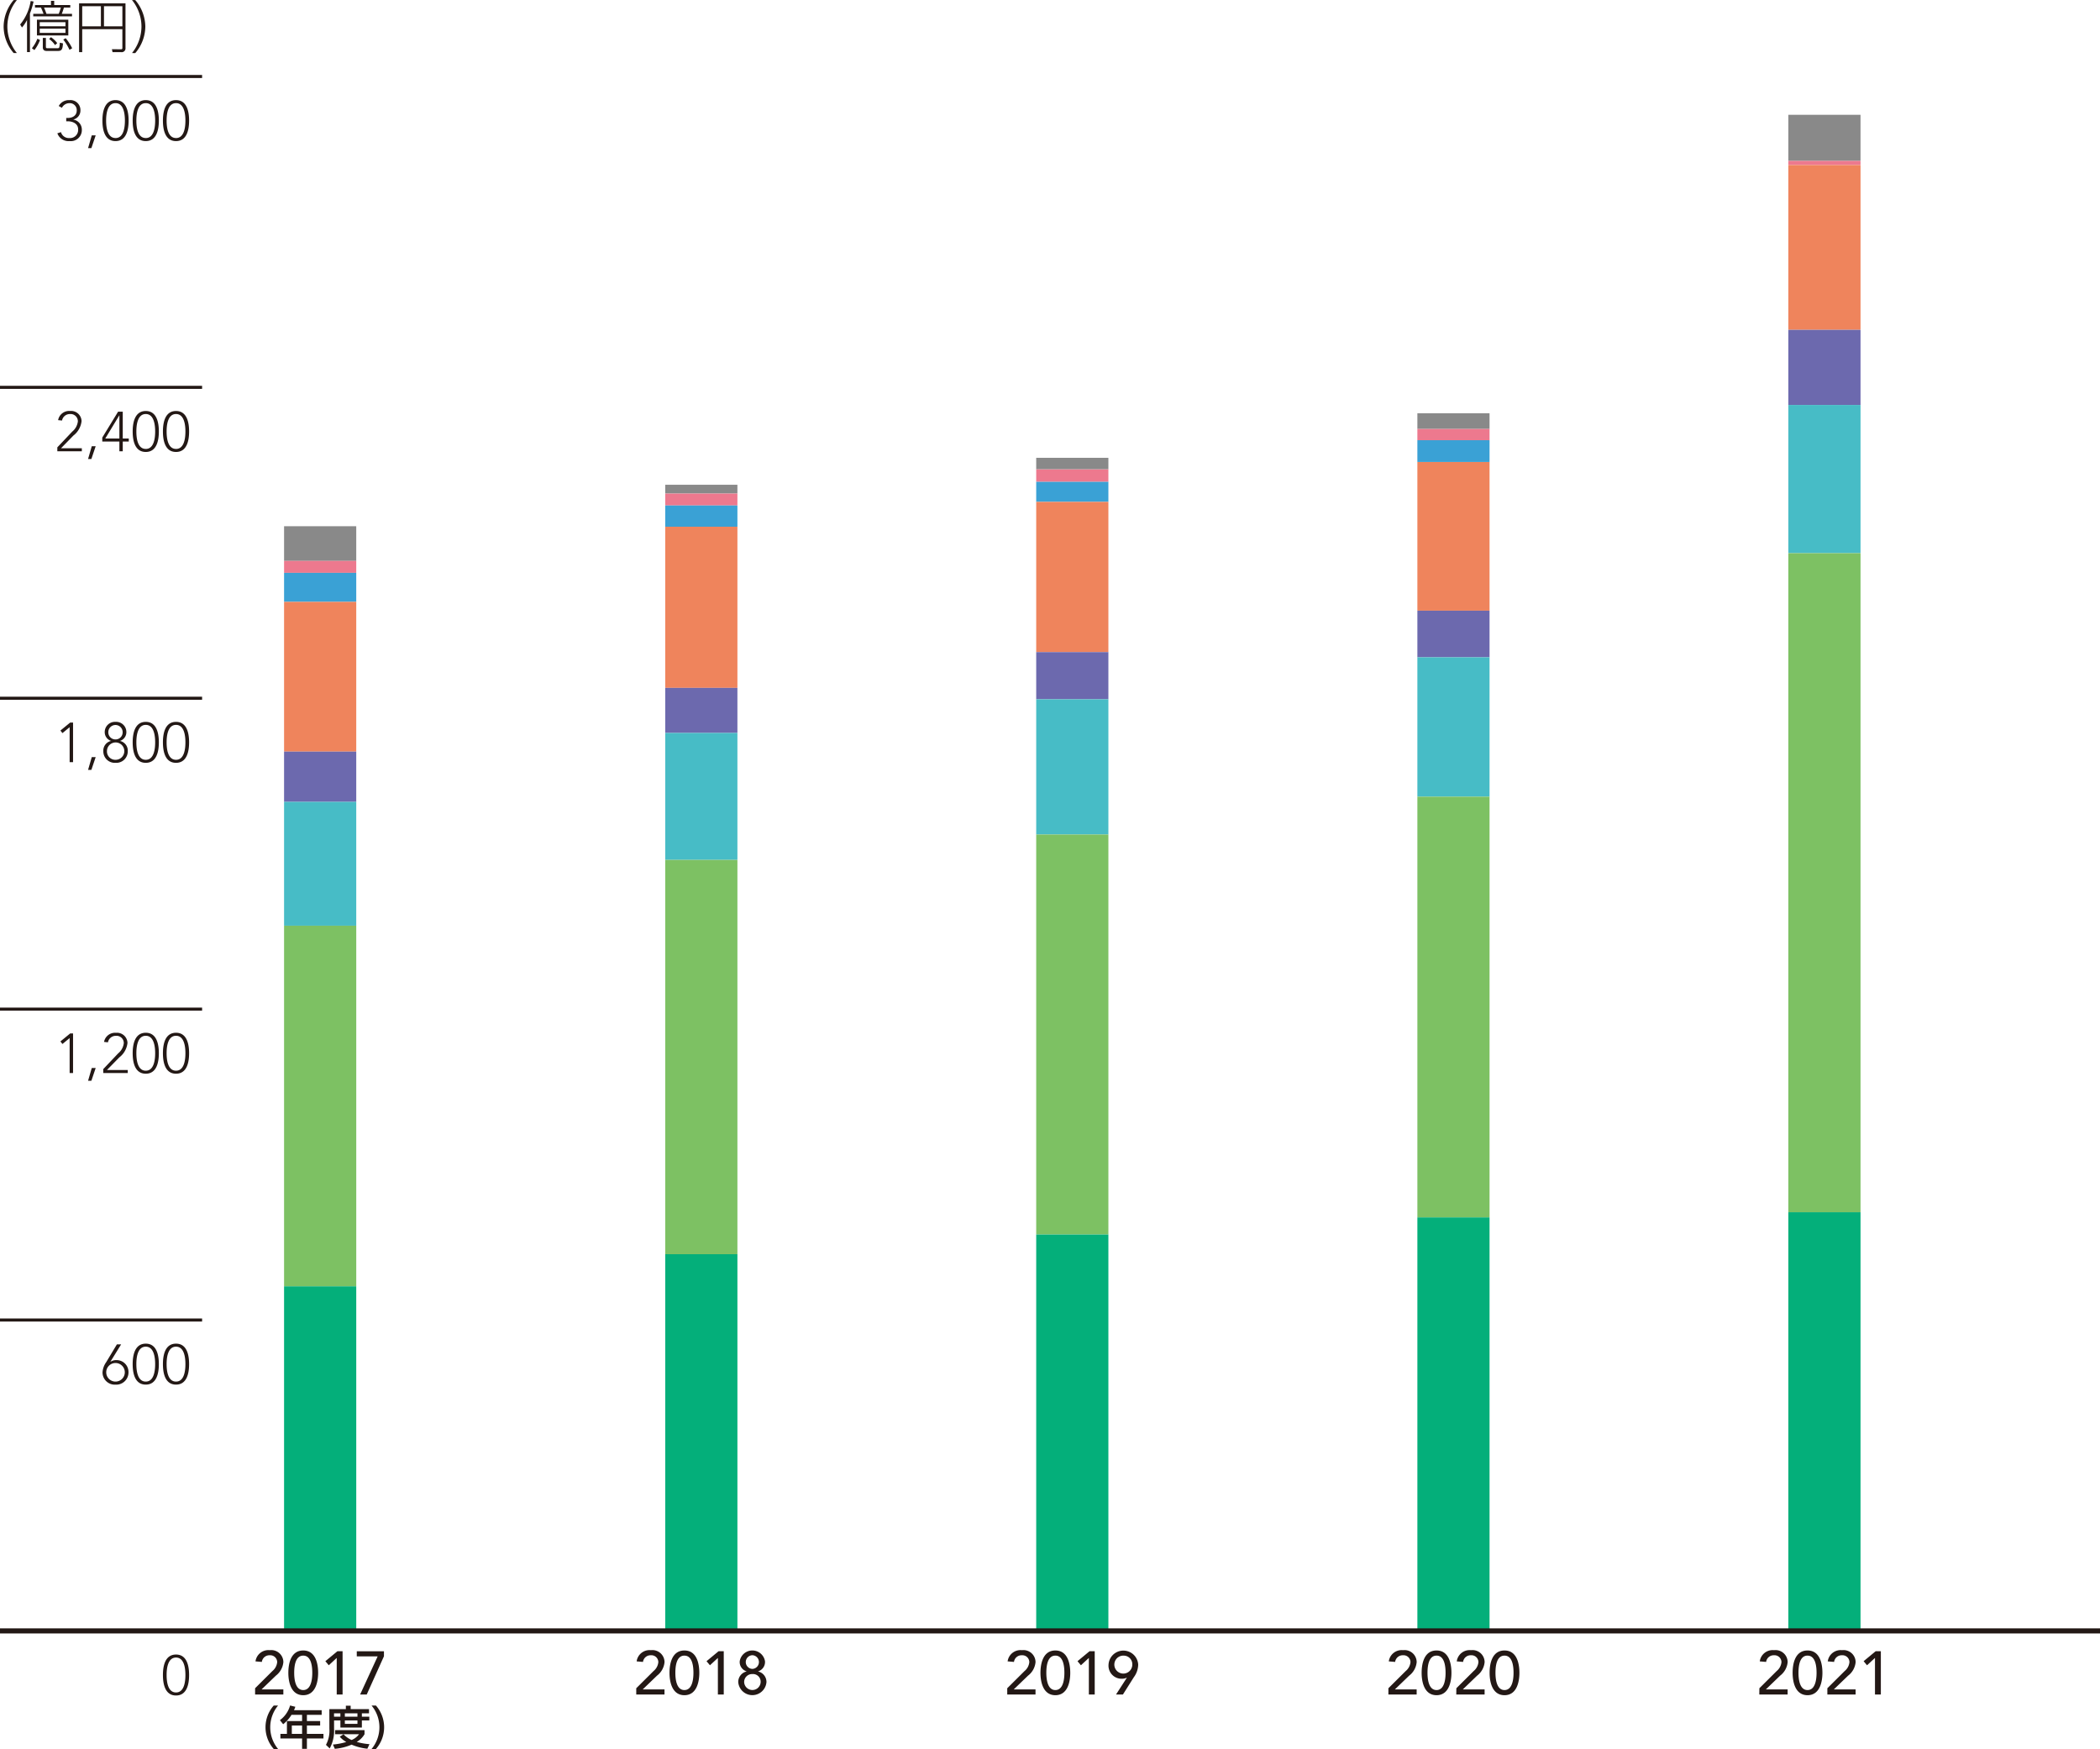 <svg xmlns="http://www.w3.org/2000/svg" viewBox="0 0 206.192 171.715"><defs><style>.cls-1{fill:#231815}.cls-2{fill:none;stroke:#231815;stroke-miterlimit:10;stroke-width:.3px}.cls-3{fill:#898989}.cls-4{fill:#ed798e}.cls-5{fill:#3aa1d5}.cls-6{fill:#ef845c}.cls-7{fill:#6c69ae}.cls-8{fill:#47bcc6}.cls-9{fill:#7dc163}.cls-10{fill:#04af7a}</style></defs><g id="レイヤー_2" data-name="レイヤー 2"><g id="レイヤー_4" data-name="レイヤー 4"><path class="cls-1" d="M2.019 5.356a4.027 4.027 0 0 1-.985-2.6 4.084 4.084 0 0 1 .985-2.6h.318A4.135 4.135 0 0 0 1.4 2.753a4.168 4.168 0 0 0 .934 2.6ZM3.618 5.263h-.286V2.109a3.724 3.724 0 0 1-.494.737l-.182-.291A4.829 4.829 0 0 0 3.689.247L3.975.3a8.224 8.224 0 0 1-.357 1.175Zm.192-.379a3.371 3.371 0 0 0 .539-.934l.257.126a3.713 3.713 0 0 1-.548.989Zm3.939-3.378v.247H3.942v-.247h1.01c-.015-.05-.12-.33-.252-.615h-.588V.644h1.571V.231H6v.413h1.578v.247h-.626a5.235 5.235 0 0 1-.209.615Zm-.363 2.12H4.305V2.082h3.081Zm-.28-1.3H4.579v.4h2.527Zm0 .638H4.579v.412h2.527Zm-1.922.906v.83c0 .149.016.182.165.182h.982c.154 0 .165-.061.192-.209a1.642 1.642 0 0 0 .023-.335l.318.071c-.044.561-.1.742-.506.742H5.266c-.242 0-.384-.1-.384-.363v-.915Zm1.262-2.364a5.925 5.925 0 0 0 .209-.615H5c.093.208.153.373.241.615Zm-.362 3.07a2.358 2.358 0 0 0-.582-.6l.181-.176a2.609 2.609 0 0 1 .615.582Zm1.416.462a5.208 5.208 0 0 0-.609-1.006l.237-.132a4.753 4.753 0 0 1 .637.988ZM13 4.862a.373.373 0 0 1-.422.407h-.851l-.061-.291.873.01c.132 0 .154-.033.154-.159V3.011H8.75v2.258h-.308V.479H13ZM8.75.759V2.73h1.835V.759Zm2.137 0V2.73h1.807V.759ZM13.64 5.356a4.176 4.176 0 0 0 .928-2.6 4.151 4.151 0 0 0-.928-2.6h.318a4.1 4.1 0 0 1 .989 2.605 4.068 4.068 0 0 1-.989 2.6ZM27.555 171.863a3.222 3.222 0 0 1 0-4.266h.426a3.343 3.343 0 0 0 0 4.266ZM32.262 168.056v.454h-1.45v.612h1.3v.441h-1.3v.815h1.625v.455h-1.625v1.013h-.473v-1.013H28.21v-.455h.64v-1.256h1.489v-.612H29.3a3.556 3.556 0 0 1-.819.923l-.32-.4a2.69 2.69 0 0 0 1-1.44l.514.126a3.305 3.305 0 0 1-.131.338Zm-1.923 1.507h-1.008v.815h1.008ZM33.017 167.947h1.62v-.333h.472v.333h1.8v.414h-.7v.333h.729v.369h-.729v.694H34.1v-.694h-.621v.82a3.652 3.652 0 0 1-.428 1.927l-.369-.352a2.927 2.927 0 0 0 .338-1.584Zm1.39 2.472a2.557 2.557 0 0 0 .792.562 1.691 1.691 0 0 0 .73-.567h-2.35v-.405h2.89v.405a2.111 2.111 0 0 1-.766.756 6.294 6.294 0 0 0 1.252.221l-.207.446a5.272 5.272 0 0 1-1.549-.4 5.311 5.311 0 0 1-1.647.41l-.185-.419a6.782 6.782 0 0 0 1.315-.252 2.4 2.4 0 0 1-.644-.518Zm-.931-2.058v.333h.624v-.333Zm1.062 0v.333h1.237v-.333Zm0 .7v.333h1.237v-.333ZM37.16 171.863a3.336 3.336 0 0 0 0-4.266h.428a3.225 3.225 0 0 1 0 4.266Z" transform="translate(-.678 -.148)"/><path class="cls-2" d="M0 129.599h19.843"/><path class="cls-1" d="M11.515 133.847h.01a1.015 1.015 0 0 1 .578-.164 1.168 1.168 0 0 1 1.191 1.2 1.2 1.2 0 0 1-1.274 1.208 1.2 1.2 0 0 1-1.275-1.208 1.928 1.928 0 0 1 .358-.994l1.054-1.753h.417Zm-.407 1.033a.912.912 0 0 0 1.824 0 .912.912 0 1 0-1.824 0ZM14.989 132.067c1.094 0 1.286 1.164 1.286 2.011s-.192 2.01-1.286 2.01-1.285-1.164-1.285-2.01.196-2.011 1.285-2.011Zm0 3.725c.824 0 .923-1.11.923-1.714s-.1-1.714-.923-1.714-.923 1.11-.923 1.714.1 1.714.923 1.714ZM17.96 132.067c1.093 0 1.285 1.164 1.285 2.011s-.192 2.01-1.285 2.01-1.285-1.164-1.285-2.01.191-2.011 1.285-2.011Zm0 3.725c.824 0 .923-1.11.923-1.714s-.1-1.714-.923-1.714-.923 1.11-.923 1.714.099 1.714.923 1.714Z" transform="translate(-.678 -.148)"/><path class="cls-2" d="M0 99.076h19.843"/><path class="cls-1" d="M7.516 102.071H7.51l-.7.576-.2-.251.961-.787h.28v3.89h-.335ZM9.688 105.005h.385l-.423 1.252h-.324ZM10.816 105.114l1.462-1.544a1.528 1.528 0 0 0 .555-1 .711.711 0 0 0-.774-.724.776.776 0 0 0-.781.637l-.384-.039a1.1 1.1 0 0 1 1.181-.895 1.026 1.026 0 0 1 1.12.994 2.063 2.063 0 0 1-.8 1.417l-1.215 1.24h2.043v.3h-2.407ZM14.99 101.544c1.093 0 1.285 1.164 1.285 2.011s-.192 2.009-1.285 2.009-1.285-1.164-1.285-2.009.195-2.011 1.285-2.011Zm0 3.725c.824 0 .923-1.111.923-1.714s-.1-1.714-.923-1.714-.923 1.109-.923 1.714.099 1.714.923 1.714ZM17.96 101.544c1.093 0 1.285 1.164 1.285 2.011s-.192 2.009-1.285 2.009-1.285-1.164-1.285-2.009.191-2.011 1.285-2.011Zm0 3.725c.824 0 .923-1.111.923-1.714s-.1-1.714-.923-1.714-.923 1.109-.923 1.714.099 1.714.923 1.714Z" transform="translate(-.678 -.148)"/><path class="cls-2" d="M0 68.553h19.843"/><path class="cls-1" d="M7.516 71.548H7.51l-.7.577-.2-.253.961-.785h.28v3.889h-.335ZM9.688 74.481h.385l-.423 1.252h-.324ZM12.02 71.021a1 1 0 0 1 1.066 1.01.9.9 0 0 1-.621.858v.005a.971.971 0 0 1 .758 1 1.126 1.126 0 0 1-1.2 1.148 1.126 1.126 0 0 1-1.2-1.148.971.971 0 0 1 .759-1v-.005a.9.9 0 0 1-.621-.858 1 1 0 0 1 1.059-1.01Zm0 3.724a.852.852 0 1 0-.84-.851.82.82 0 0 0 .84.851Zm0-2a.692.692 0 0 0 .7-.714.7.7 0 1 0-1.407 0 .694.694 0 0 0 .707.714ZM14.99 71.021c1.093 0 1.285 1.165 1.285 2.01s-.192 2.011-1.285 2.011-1.285-1.165-1.285-2.011.195-2.01 1.285-2.01Zm0 3.724c.824 0 .923-1.109.923-1.714s-.1-1.714-.923-1.714-.923 1.11-.923 1.714.099 1.714.923 1.714ZM17.96 71.021c1.093 0 1.285 1.165 1.285 2.01s-.192 2.011-1.285 2.011-1.285-1.165-1.285-2.011.191-2.01 1.285-2.01Zm0 3.724c.824 0 .923-1.109.923-1.714s-.1-1.714-.923-1.714-.923 1.11-.923 1.714.099 1.714.923 1.714Z" transform="translate(-.678 -.148)"/><path class="cls-2" d="M0 38.03h19.843"/><path class="cls-1" d="m6.307 44.068 1.462-1.544a1.529 1.529 0 0 0 .554-1 .711.711 0 0 0-.774-.725.775.775 0 0 0-.78.637l-.385-.038a1.1 1.1 0 0 1 1.181-.9 1.026 1.026 0 0 1 1.121.994 2.064 2.064 0 0 1-.8 1.417L6.67 44.156h2.043v.3H6.307ZM9.688 43.959h.385l-.423 1.252h-.324ZM12.4 43.5h-1.68v-.39l1.554-2.544h.457V43.2h.592v.3h-.592v.956H12.4Zm0-2.57h-.01l-1.375 2.27H12.4ZM14.99 40.5c1.093 0 1.285 1.164 1.285 2.011s-.192 2.01-1.285 2.01-1.285-1.165-1.285-2.01S13.9 40.5 14.99 40.5Zm0 3.725c.824 0 .923-1.111.923-1.714s-.1-1.714-.923-1.714-.923 1.109-.923 1.714.099 1.712.923 1.712ZM17.96 40.5c1.093 0 1.285 1.164 1.285 2.011s-.192 2.01-1.285 2.01-1.285-1.165-1.285-2.01.191-2.011 1.285-2.011Zm0 3.725c.824 0 .923-1.111.923-1.714s-.1-1.714-.923-1.714-.923 1.109-.923 1.714.099 1.712.923 1.712Z" transform="translate(-.678 -.148)"/><path class="cls-2" d="M0 7.51h19.843"/><path class="cls-1" d="M6.664 13.12a.8.8 0 0 0 .818.582.8.8 0 0 0 .869-.846c0-.577-.534-.8-1.028-.8h-.142v-.329h.165c.417 0 .867-.2.867-.737a.685.685 0 0 0-.72-.714.823.823 0 0 0-.735.456l-.314-.175a1.119 1.119 0 0 1 1.049-.577.977.977 0 0 1 1.083 1 .9.9 0 0 1-.692.9v.012a.993.993 0 0 1 .829.994A1.083 1.083 0 0 1 7.51 14a1.165 1.165 0 0 1-1.2-.764ZM9.688 13.438h.385L9.65 14.69h-.324ZM12.02 9.978c1.093 0 1.286 1.165 1.286 2.01S13.113 14 12.02 14s-1.286-1.165-1.286-2.011.193-2.011 1.286-2.011Zm0 3.724c.824 0 .922-1.109.922-1.714s-.1-1.714-.922-1.714-.923 1.11-.923 1.714.103 1.712.923 1.712ZM14.99 9.978c1.093 0 1.285 1.165 1.285 2.01S16.083 14 14.99 14s-1.285-1.165-1.285-2.011.195-2.011 1.285-2.011Zm0 3.724c.824 0 .923-1.109.923-1.714s-.1-1.714-.923-1.714-.923 1.11-.923 1.714.099 1.712.923 1.712ZM17.96 9.978c1.093 0 1.285 1.165 1.285 2.01S19.053 14 17.96 14s-1.285-1.165-1.285-2.011.191-2.011 1.285-2.011Zm0 3.724c.824 0 .923-1.109.923-1.714s-.1-1.714-.923-1.714-.923 1.11-.923 1.714.099 1.712.923 1.712ZM17.96 162.59c1.093 0 1.285 1.165 1.285 2.011s-.192 2.01-1.285 2.01-1.285-1.165-1.285-2.01.191-2.011 1.285-2.011Zm0 3.724c.824 0 .923-1.109.923-1.713s-.1-1.714-.923-1.714-.923 1.109-.923 1.714.099 1.713.923 1.713ZM25.725 165.9l1.7-1.691a1.284 1.284 0 0 0 .468-.869.68.68 0 0 0-.732-.678.746.746 0 0 0-.773.653l-.624-.053a1.276 1.276 0 0 1 1.4-1.1 1.189 1.189 0 0 1 1.337 1.175 1.892 1.892 0 0 1-.737 1.326l-1.4 1.349h2.135v.5h-2.774ZM30.452 162.192c1.2 0 1.463 1.265 1.463 2.195 0 .893-.258 2.195-1.463 2.195s-1.463-1.3-1.463-2.195c0-.93.258-2.195 1.463-2.195Zm0 3.886c.8 0 .888-1.14.888-1.691 0-.588-.084-1.691-.888-1.691s-.888 1.1-.888 1.691c0 .551.084 1.691.888 1.691ZM33.74 162.924l-.78.72-.335-.4 1.181-.977h.509v4.246h-.575ZM37.76 162.768h-2.051v-.5h2.668v.492l-1.69 3.754h-.649Z" transform="translate(-.678 -.148)"/><path class="cls-3" d="M27.892 51.664h7.087v3.408h-7.087z"/><path class="cls-4" d="M27.892 55.072h7.087v1.17h-7.087z"/><path class="cls-5" d="M27.892 56.242h7.087v2.849h-7.087z"/><path class="cls-6" d="M27.892 59.091h7.087v14.702h-7.087z"/><path class="cls-7" d="M27.892 73.793h7.087v4.935h-7.087z"/><path class="cls-8" d="M27.892 78.727h7.087v12.158h-7.087z"/><path class="cls-9" d="M27.892 90.886h7.087v35.407h-7.087z"/><path class="cls-10" d="M27.892 126.292h7.087v33.83h-7.087z"/><path class="cls-1" d="m63.149 165.9 1.7-1.691a1.284 1.284 0 0 0 .468-.869.68.68 0 0 0-.732-.678.748.748 0 0 0-.774.653l-.623-.053a1.276 1.276 0 0 1 1.4-1.1 1.19 1.19 0 0 1 1.338 1.175 1.887 1.887 0 0 1-.739 1.326l-1.4 1.349h2.135v.5h-2.773ZM67.877 162.192c1.206 0 1.464 1.265 1.464 2.195 0 .893-.258 2.195-1.464 2.195s-1.463-1.3-1.463-2.195c0-.93.258-2.195 1.463-2.195Zm0 3.886c.8 0 .888-1.14.888-1.691 0-.588-.084-1.691-.888-1.691s-.888 1.1-.888 1.691c0 .551.084 1.691.888 1.691ZM71.165 162.924l-.779.72-.336-.4 1.181-.977h.51v4.246h-.576ZM73.163 165.292a1.06 1.06 0 0 1 .811-1.037v-.018a.956.956 0 0 1-.666-.989 1.257 1.257 0 0 1 2.482 0 .957.957 0 0 1-.666.989v.018a1.059 1.059 0 0 1 .811 1.037 1.39 1.39 0 0 1-2.772 0Zm2.2 0a.751.751 0 0 0-.809-.785.779.779 0 0 0-.81.785.81.81 0 0 0 1.619 0ZM74.549 164a.672.672 0 0 0 0-1.343.672.672 0 0 0 0 1.343Z" transform="translate(-.678 -.148)"/><path class="cls-3" d="M65.317 47.594h7.087v.865h-7.087z"/><path class="cls-4" d="M65.317 48.459h7.087v1.17h-7.087z"/><path class="cls-5" d="M65.317 49.629h7.087v2.086h-7.087z"/><path class="cls-6" d="M65.317 51.714h7.087v15.821h-7.087z"/><path class="cls-7" d="M65.317 67.536h7.087v4.426h-7.087z"/><path class="cls-8" d="M65.317 71.961h7.087v12.464h-7.087z"/><path class="cls-9" d="M65.317 84.425h7.087v38.713h-7.087z"/><path class="cls-10" d="M65.317 123.138h7.087v36.984h-7.087z"/><path class="cls-1" d="m99.575 165.9 1.7-1.691a1.283 1.283 0 0 0 .467-.869.68.68 0 0 0-.731-.678.748.748 0 0 0-.774.653l-.624-.053a1.277 1.277 0 0 1 1.405-1.1 1.188 1.188 0 0 1 1.335 1.175 1.89 1.89 0 0 1-.736 1.326l-1.4 1.349h2.134v.5h-2.776ZM104.3 162.192c1.2 0 1.463 1.265 1.463 2.195 0 .893-.258 2.195-1.463 2.195s-1.463-1.3-1.463-2.195c.002-.93.263-2.195 1.463-2.195Zm0 3.886c.8 0 .887-1.14.887-1.691 0-.588-.084-1.691-.887-1.691s-.887 1.1-.887 1.691c.002.551.087 1.691.887 1.691ZM107.59 162.924l-.78.72-.335-.4 1.18-.977h.51v4.246h-.575ZM111.321 164.866h-.021a1.061 1.061 0 0 1-.469.1 1.279 1.279 0 0 1-1.312-1.344 1.459 1.459 0 0 1 2.914-.059 2.127 2.127 0 0 1-.426 1.252l-1.073 1.7h-.678Zm-.347-2.17a.882.882 0 1 0 .881.881.84.84 0 0 0-.881-.877Z" transform="translate(-.678 -.148)"/><path class="cls-5" d="M101.742 47.289h7.087v1.984h-7.087z"/><path class="cls-4" d="M101.742 46.068h7.087v1.221h-7.087z"/><path class="cls-3" d="M101.742 44.948h7.087v1.119h-7.087z"/><path class="cls-6" d="M101.742 49.273h7.087v14.753h-7.087z"/><path class="cls-7" d="M101.742 64.025h7.087v4.629h-7.087z"/><path class="cls-8" d="M101.742 68.655h7.087v13.278h-7.087z"/><path class="cls-9" d="M101.742 81.932h7.087v39.273h-7.087z"/><path class="cls-10" d="M101.742 121.205h7.087v38.917h-7.087z"/><path class="cls-1" d="m173.425 165.9 1.7-1.691a1.284 1.284 0 0 0 .468-.869.68.68 0 0 0-.732-.678.746.746 0 0 0-.773.653l-.624-.053a1.276 1.276 0 0 1 1.4-1.1 1.189 1.189 0 0 1 1.337 1.175 1.888 1.888 0 0 1-.737 1.326l-1.4 1.349h2.135v.5h-2.782ZM178.152 162.192c1.205 0 1.463 1.265 1.463 2.195 0 .893-.258 2.195-1.463 2.195s-1.463-1.3-1.463-2.195c0-.93.258-2.195 1.463-2.195Zm0 3.886c.8 0 .888-1.14.888-1.691 0-.588-.084-1.691-.888-1.691s-.887 1.1-.887 1.691c0 .551.084 1.691.887 1.691ZM180.1 165.9l1.7-1.691a1.284 1.284 0 0 0 .468-.869.68.68 0 0 0-.732-.678.746.746 0 0 0-.773.653l-.624-.053a1.276 1.276 0 0 1 1.4-1.1 1.189 1.189 0 0 1 1.337 1.175 1.888 1.888 0 0 1-.737 1.326l-1.4 1.349h2.135v.5H180.1ZM184.776 162.924l-.78.72-.335-.4 1.181-.977h.51v4.246h-.576Z" transform="translate(-.678 -.148)"/><path class="cls-3" d="M175.592 11.271h7.087v4.528h-7.087z"/><path class="cls-4" d="M175.592 15.799h7.087v.407h-7.087z"/><path class="cls-6" d="M175.592 16.206h7.087v16.177h-7.087z"/><path class="cls-7" d="M175.592 32.383h7.087v7.376h-7.087z"/><path class="cls-8" d="M175.592 39.76h7.087v14.549h-7.087z"/><path class="cls-9" d="M175.592 54.309h7.087v64.709h-7.087z"/><path class="cls-10" d="M175.592 119.018h7.087v41.104h-7.087z"/><path class="cls-1" d="m137 165.9 1.7-1.691a1.284 1.284 0 0 0 .468-.869.68.68 0 0 0-.733-.678.747.747 0 0 0-.773.653l-.623-.053a1.275 1.275 0 0 1 1.4-1.1 1.189 1.189 0 0 1 1.337 1.175 1.888 1.888 0 0 1-.737 1.326l-1.4 1.349h2.135v.5H137ZM141.727 162.192c1.206 0 1.463 1.265 1.463 2.195 0 .893-.257 2.195-1.463 2.195s-1.463-1.3-1.463-2.195c0-.93.257-2.195 1.463-2.195Zm0 3.886c.8 0 .887-1.14.887-1.691 0-.588-.084-1.691-.887-1.691s-.887 1.1-.887 1.691c0 .551.083 1.691.887 1.691ZM143.672 165.9l1.7-1.691a1.288 1.288 0 0 0 .468-.869.68.68 0 0 0-.733-.678.747.747 0 0 0-.773.653l-.623-.053a1.275 1.275 0 0 1 1.4-1.1 1.189 1.189 0 0 1 1.337 1.175 1.888 1.888 0 0 1-.737 1.326l-1.4 1.349h2.135v.5h-2.782ZM148.4 162.192c1.206 0 1.464 1.265 1.464 2.195 0 .893-.258 2.195-1.464 2.195s-1.462-1.3-1.462-2.195c-.002-.93.255-2.195 1.462-2.195Zm0 3.886c.8 0 .888-1.14.888-1.691 0-.588-.084-1.691-.888-1.691s-.886 1.1-.886 1.691c-.002.551.086 1.691.886 1.691Z" transform="translate(-.678 -.148)"/><path class="cls-6" d="M139.167 45.355h7.087v14.6h-7.087z"/><path class="cls-5" d="M139.167 43.219h7.087v2.137h-7.087z"/><path class="cls-4" d="M139.167 42.1h7.087v1.119h-7.087z"/><path class="cls-3" d="M139.167 40.573h7.087v1.526h-7.087z"/><path class="cls-7" d="M139.167 59.956h7.087v4.578h-7.087z"/><path class="cls-8" d="M139.167 64.534h7.087v13.685h-7.087z"/><path class="cls-9" d="M139.167 78.219h7.087v41.308h-7.087z"/><path class="cls-10" d="M139.167 119.527h7.087v40.596h-7.087z"/><path style="stroke-width:.5px;fill:none;stroke:#231815;stroke-miterlimit:10" d="M0 160.122h206.192"/></g></g></svg>
